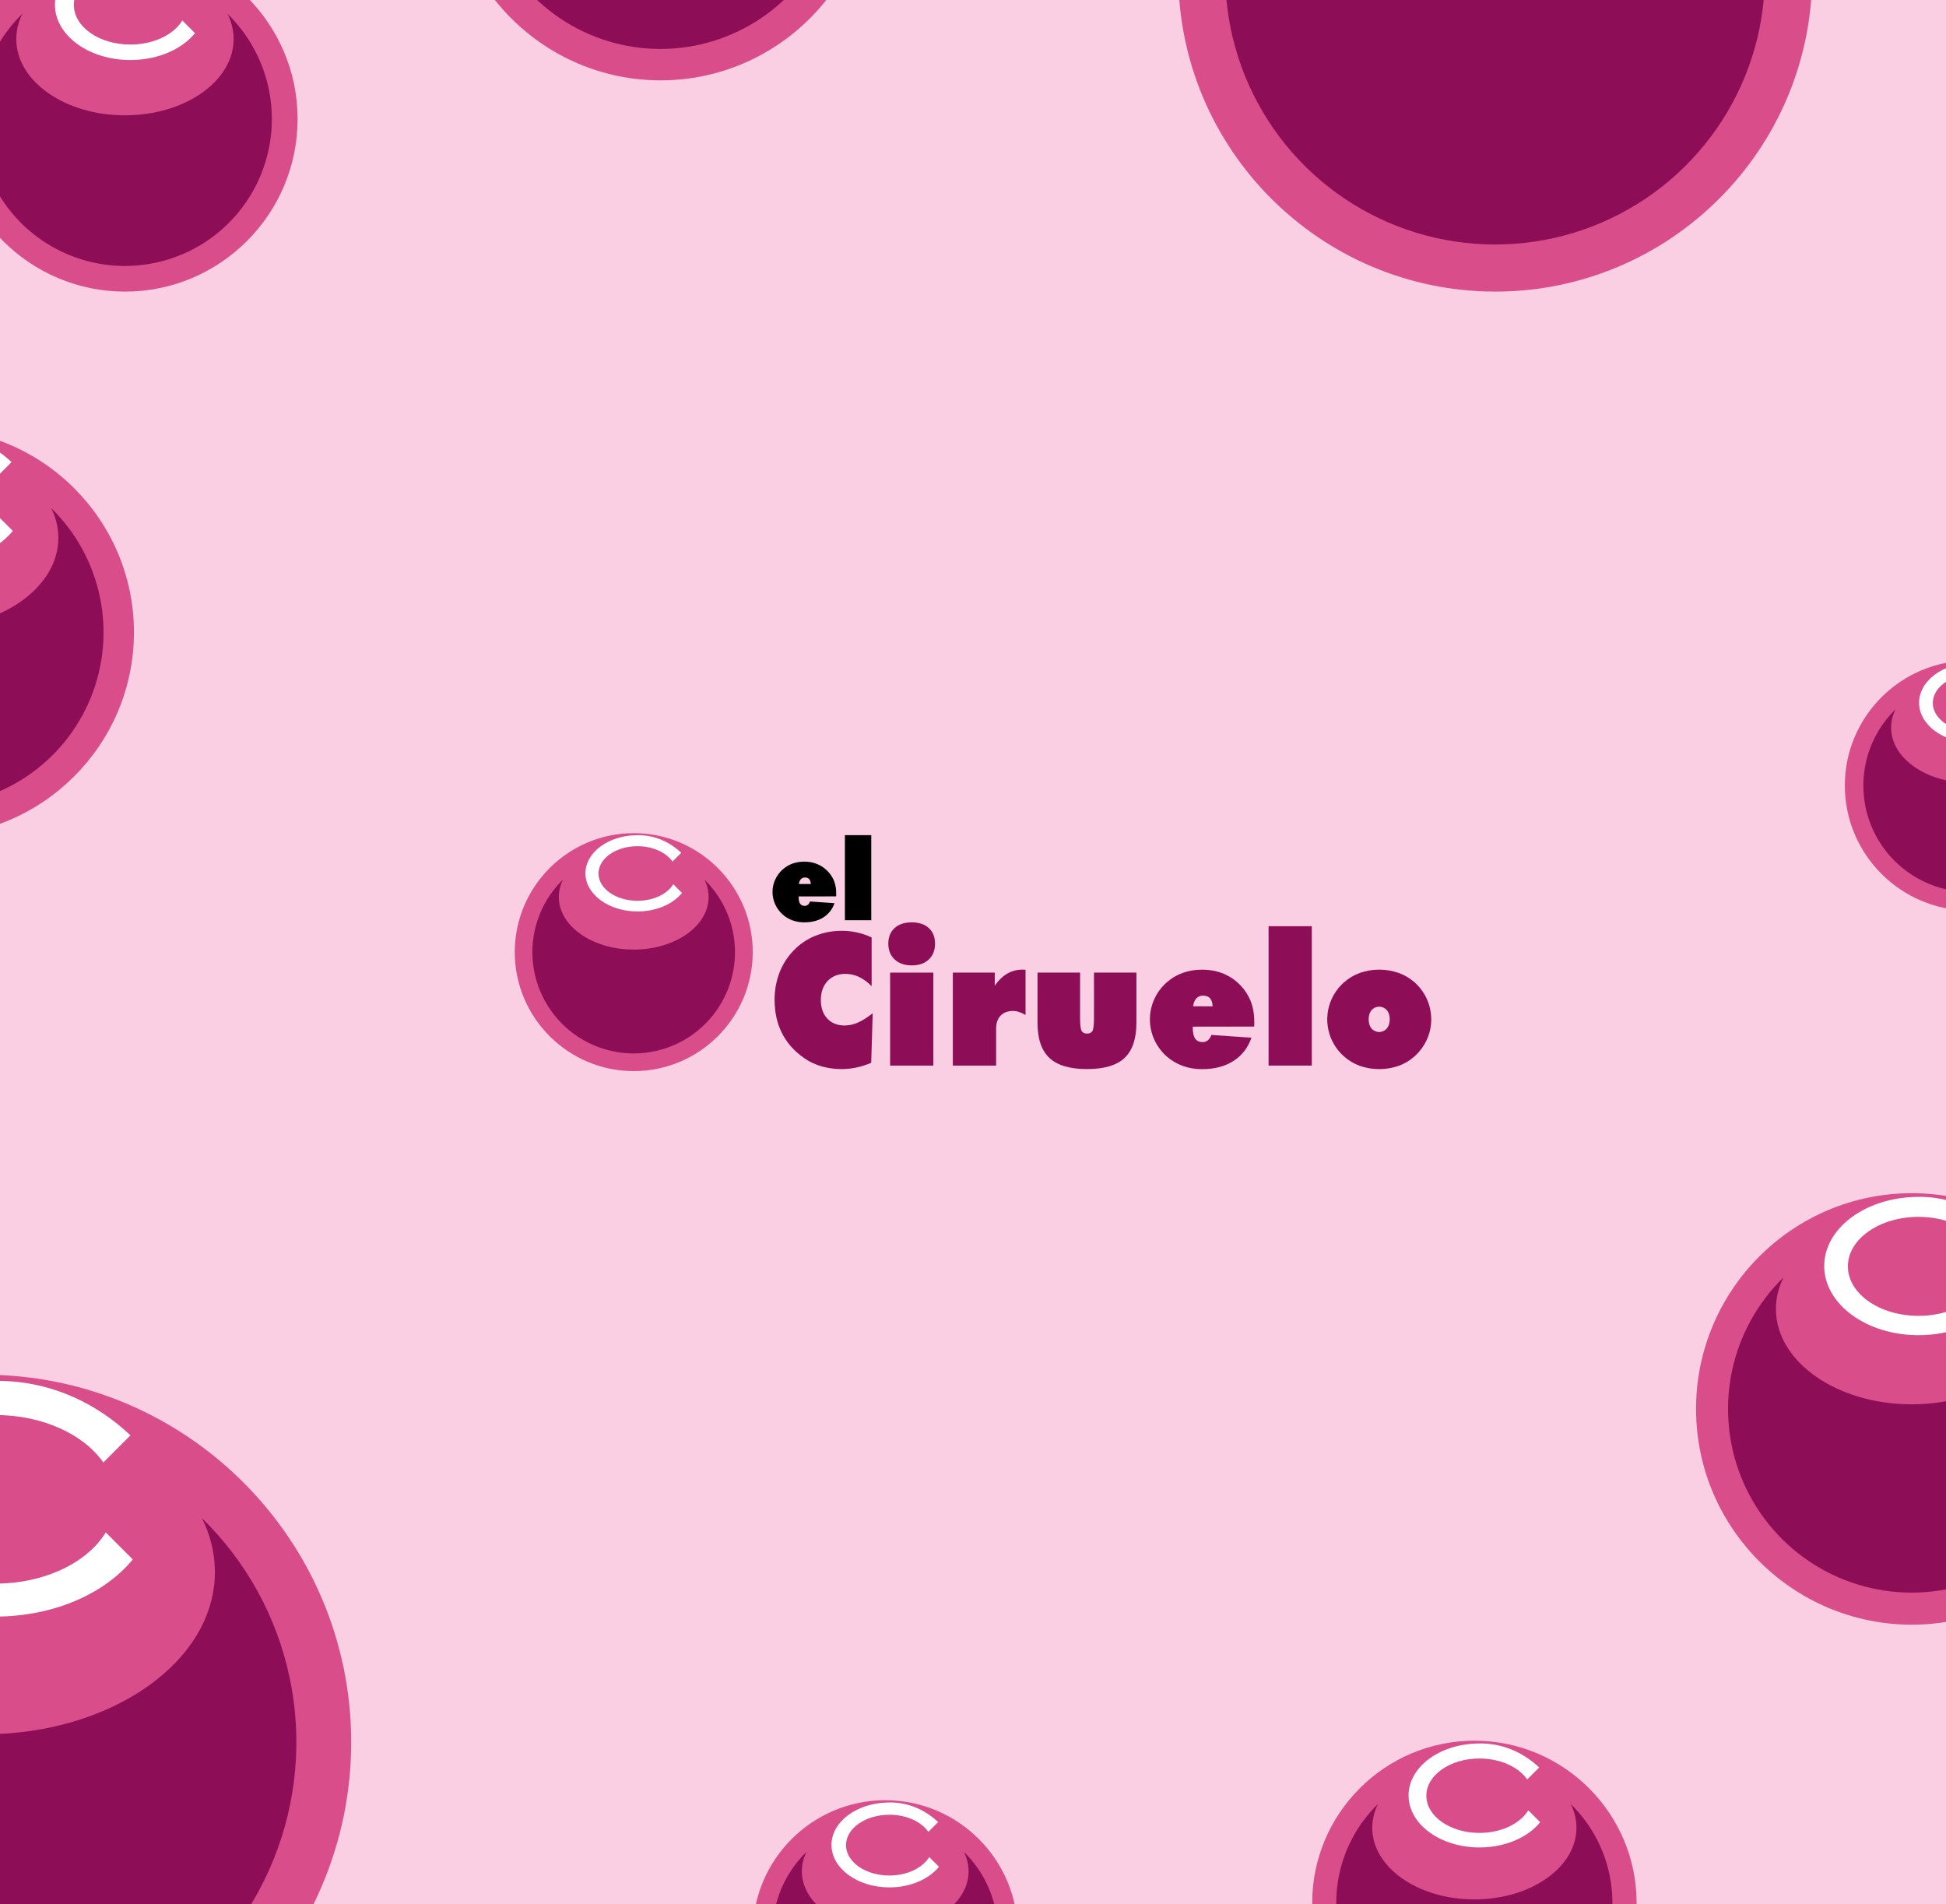 <svg xmlns="http://www.w3.org/2000/svg" width="654" height="640" viewBox="0 0 654 640" fill="none"><rect x="0" y="0" width="654" height="640" fill="#333333" stroke="none"/><g clip-path="url(#clip0_5863_5354)"><rect width="654" height="640" fill="#FACEE3"></rect><path d="M252.974 319.98C252.974 342.025 235.029 359.965 212.994 359.965C190.96 359.965 173 342.022 173 319.98C173 297.937 190.945 280 212.987 280C235.029 280 252.974 297.93 252.974 319.98Z" fill="#D94D8A"></path><path d="M229.209 300.096C226.148 303.835 220.588 306.315 214.233 306.315C204.577 306.315 196.754 300.57 196.754 293.491C196.754 286.533 204.308 280.883 213.724 280.683C215.331 280.624 216.939 280.754 218.514 281.072C223.674 282.119 227.198 284.935 228.96 286.595L226.006 289.551C223.885 286.495 219.412 284.384 214.233 284.384C207.005 284.384 201.138 288.489 201.138 293.554C201.138 298.618 207 302.728 214.233 302.728C219.634 302.728 224.272 300.433 226.271 297.158L229.209 300.096Z" fill="white"></path><path d="M263.022 307.336C263.993 308.193 265.117 308.859 266.334 309.3C267.605 309.756 268.945 309.984 270.295 309.973C272.837 309.973 274.984 309.414 276.737 308.296C278.486 307.183 279.796 305.499 280.443 303.531L272.236 302.96C272.096 303.383 271.847 303.761 271.513 304.056C271.21 304.308 270.828 304.442 270.434 304.435C270.141 304.455 269.847 304.4 269.58 304.276C269.314 304.152 269.083 303.962 268.909 303.725C268.575 303.249 268.41 302.529 268.41 301.557V301.263L280.997 301.245C281.009 301.135 281.017 300.996 281.022 300.856C281.027 300.717 281.022 300.487 281.022 300.193C281.032 299.126 280.898 298.062 280.623 297.031C280.371 296.09 279.969 295.197 279.434 294.384C278.465 292.883 277.128 291.654 275.551 290.815C273.927 289.975 272.122 289.549 270.295 289.573C268.942 289.562 267.597 289.787 266.322 290.239C265.105 290.677 263.985 291.347 263.022 292.21C261.954 293.163 261.098 294.329 260.507 295.632C259.923 296.929 259.621 298.336 259.621 299.758C259.621 301.181 259.923 302.587 260.507 303.884C261.1 305.196 261.959 306.371 263.029 307.334M269.146 295.465C269.32 295.279 269.533 295.133 269.769 295.035C270.005 294.938 270.259 294.893 270.514 294.902C270.778 294.883 271.043 294.921 271.291 295.013C271.54 295.106 271.765 295.25 271.952 295.438C272.276 295.795 272.455 296.348 272.49 297.098L268.485 297.08C268.532 296.486 268.763 295.922 269.146 295.465Z" fill="black"></path><path d="M292.809 280.668H283.949V309.256H292.809V280.668Z" fill="black"></path><path d="M283.847 344.632C281.417 344.632 279.479 343.857 278.032 342.307C276.585 340.756 275.862 338.679 275.864 336.076C275.864 333.417 276.621 331.287 278.134 329.685C279.648 328.083 281.645 327.284 284.126 327.288C285.707 327.284 287.269 327.635 288.697 328.314C290.276 329.102 291.71 330.155 292.934 331.427V315.05C291.376 314.313 289.742 313.751 288.061 313.373C286.395 313 284.694 312.813 282.987 312.814C279.916 312.788 276.869 313.357 274.014 314.489C271.258 315.601 268.77 317.285 266.714 319.432C264.64 321.571 263.021 324.11 261.956 326.894C260.845 329.828 260.291 332.943 260.322 336.081C260.322 340.554 261.28 344.512 263.198 347.957C265.115 351.401 267.945 354.252 271.687 356.508C273.309 357.428 275.051 358.12 276.863 358.564C278.811 359.05 280.812 359.293 282.82 359.287C284.495 359.287 286.166 359.11 287.804 358.761C289.513 358.393 291.182 357.861 292.789 357.173L293.288 340.522C291.486 341.948 289.828 342.993 288.313 343.657C286.907 344.287 285.387 344.621 283.847 344.637" fill="#8D0E57"></path><path d="M306.431 309.973C303.98 309.973 302.052 310.613 300.646 311.892C299.24 313.171 298.537 314.916 298.535 317.126C298.535 319.341 299.248 321.114 300.674 322.445C302.099 323.775 304.018 324.44 306.431 324.438C308.819 324.438 310.717 323.779 312.126 322.46C313.535 321.14 314.239 319.362 314.237 317.126C314.237 314.911 313.543 313.166 312.156 311.892C310.768 310.618 308.858 309.978 306.423 309.973" fill="#8D0E57"></path><path d="M313.666 326.867H299.148V358.111H313.666V326.867Z" fill="#8D0E57"></path><path d="M343.618 325.867C341.823 325.847 340.055 326.312 338.501 327.213C336.959 328.11 335.562 329.454 334.309 331.245V326.864H320.223V358.113H334.77V345.721C334.77 343.827 335.276 342.356 336.288 341.309C337.3 340.263 338.732 339.738 340.585 339.737C341.215 339.75 341.839 339.863 342.434 340.071C343.208 340.338 343.954 340.682 344.66 341.098V325.929C344.545 325.909 344.411 325.894 344.271 325.882C344.132 325.869 343.907 325.867 343.618 325.867Z" fill="#8D0E57"></path><path d="M367.656 342.162C367.656 344.42 367.49 345.851 367.158 346.454C366.819 347.057 366.218 347.358 365.351 347.358C364.444 347.358 363.822 347.041 363.487 346.406C363.151 345.772 362.985 344.359 362.988 342.169V326.864H348.68V343.697C348.68 349.094 350.016 353.042 352.687 355.541C355.359 358.04 359.576 359.286 365.338 359.279C371.084 359.279 375.282 358.033 377.932 355.541C380.582 353.048 381.912 349.101 381.92 343.697V326.864H367.661L367.656 342.162Z" fill="#8D0E57"></path><path d="M418.932 333.723C417.343 331.264 415.153 329.251 412.569 327.876C410.027 326.538 407.155 325.874 403.953 325.882C401.737 325.861 399.535 326.229 397.446 326.969C395.451 327.689 393.614 328.789 392.037 330.209C390.287 331.768 388.882 333.678 387.915 335.814C386.957 337.939 386.46 340.243 386.457 342.574C386.454 344.905 386.946 347.21 387.9 349.337C388.875 351.486 390.284 353.41 392.037 354.988C393.626 356.391 395.465 357.483 397.458 358.205C399.541 358.953 401.74 359.326 403.953 359.309C408.119 359.309 411.637 358.395 414.508 356.568C417.379 354.74 419.404 352.131 420.582 348.742L407.124 347.805C406.895 348.499 406.485 349.12 405.937 349.604C405.442 350.015 404.816 350.234 404.173 350.222C403.056 350.222 402.225 349.835 401.68 349.061C401.135 348.287 400.86 347.103 400.855 345.509V345.026L421.477 344.996C421.497 344.814 421.509 344.604 421.522 344.36C421.534 344.116 421.522 343.755 421.522 343.274C421.538 341.524 421.319 339.781 420.871 338.089C420.456 336.549 419.797 335.085 418.92 333.753M400.972 338.174C401.127 337.026 401.488 336.145 402.057 335.53C402.342 335.224 402.69 334.983 403.077 334.824C403.465 334.664 403.881 334.591 404.3 334.608C405.342 334.608 406.127 334.9 406.657 335.485C407.187 336.07 407.482 336.976 407.54 338.204L400.972 338.174Z" fill="#8D0E57"></path><path d="M440.854 311.271H426.336V358.108H440.854V311.271Z" fill="#8D0E57"></path><path d="M475.472 330.199C473.886 328.792 472.05 327.697 470.058 326.971C465.84 325.504 461.25 325.499 457.028 326.956C455.034 327.678 453.197 328.778 451.62 330.196C449.87 331.756 448.468 333.666 447.503 335.802C446.059 339.018 445.68 342.611 446.419 346.058C447.159 349.505 448.979 352.627 451.615 354.968C453.192 356.386 455.029 357.486 457.023 358.208C461.245 359.665 465.835 359.66 470.053 358.193C472.034 357.479 473.857 356.386 475.419 354.975C477.172 353.396 478.58 351.472 479.554 349.323C480.512 347.209 481.005 344.914 481 342.593C481.003 340.255 480.512 337.942 479.559 335.806C478.607 333.67 477.214 331.759 475.472 330.199ZM466.071 345.651C465.752 346.02 465.359 346.315 464.916 346.518C464.474 346.721 463.994 346.827 463.507 346.828C463.02 346.83 462.539 346.727 462.096 346.526C461.652 346.326 461.257 346.033 460.936 345.666C460.29 344.89 459.967 343.858 459.967 342.568C459.967 341.279 460.29 340.246 460.936 339.47C461.258 339.105 461.654 338.813 462.098 338.613C462.542 338.413 463.023 338.309 463.51 338.309C463.996 338.309 464.478 338.413 464.921 338.613C465.365 338.813 465.761 339.105 466.083 339.47C466.729 340.245 467.055 341.28 467.055 342.568C467.055 343.857 466.724 344.866 466.058 345.651" fill="#8D0E57"></path><path d="M236.717 295.577C237.649 297.399 238.139 299.415 238.147 301.462C238.147 311.214 226.88 319.125 212.975 319.125C199.07 319.125 187.802 311.214 187.802 301.462C187.809 299.415 188.299 297.399 189.233 295.577C184.377 300.3 181.041 306.363 179.651 312.992C178.26 319.621 178.879 326.515 181.428 332.79C183.976 339.066 188.339 344.438 193.957 348.221C199.576 352.003 206.195 354.024 212.969 354.024C219.742 354.024 226.361 352.003 231.98 348.221C237.598 344.438 241.961 339.066 244.51 332.79C247.058 326.515 247.677 319.621 246.286 312.992C244.896 306.363 241.56 300.3 236.704 295.577" fill="#8D0E57"></path><path d="M100.013 39.996C100.013 71.976 73.982 98 42.018 98C10.053 98 -16 71.972 -16 39.996C-16 8.021 10.031 -18 42.007 -18C73.982 -18 100.013 8.01 100.013 39.996Z" fill="#D94D8A"></path><path d="M65.542 11.152C61.102 16.576 53.036 20.173 43.816 20.173C29.81 20.173 18.461 11.839 18.461 1.571C18.461 -8.523 29.419 -16.72 43.079 -17.009C45.409 -17.095 47.742 -16.906 50.028 -16.445C57.512 -14.926 62.624 -10.841 65.18 -8.433L60.896 -4.145C57.819 -8.578 51.329 -11.64 43.816 -11.64C33.331 -11.64 24.821 -5.685 24.821 1.662C24.821 9.008 33.324 14.97 43.816 14.97C51.651 14.97 58.379 11.64 61.279 6.89L65.542 11.152Z" fill="white"></path><path d="M76.432 4.597C77.784 7.24 78.495 10.164 78.507 13.133C78.507 27.281 62.161 38.756 41.99 38.756C21.82 38.756 5.474 27.281 5.474 13.133C5.484 10.164 6.196 7.239 7.55 4.597C0.506 11.448 -4.334 20.244 -6.351 29.86C-8.368 39.476 -7.47 49.476 -3.773 58.579C-0.076 67.683 6.252 75.477 14.403 80.964C22.554 86.451 32.156 89.382 41.981 89.382C51.807 89.382 61.409 86.451 69.56 80.964C77.71 75.477 84.039 67.683 87.736 58.579C91.433 49.476 92.331 39.476 90.314 29.86C88.297 20.244 83.457 11.448 76.413 4.597" fill="#8D0E57"></path><path d="M715.017 473.495C715.017 513.469 682.478 546 642.522 546C602.566 546 570 513.465 570 473.495C570 433.526 602.539 401 642.508 401C682.478 401 715.017 433.512 715.017 473.495Z" fill="#D94D8A"></path><path d="M671.925 437.44C666.375 444.219 656.293 448.716 644.768 448.716C627.26 448.716 613.074 438.299 613.074 425.464C613.074 412.846 626.772 402.6 643.846 402.239C646.76 402.131 649.675 402.368 652.533 402.944C661.888 404.842 668.278 409.949 671.473 412.959L666.118 418.319C662.272 412.778 654.16 408.95 644.768 408.95C631.662 408.95 621.024 416.394 621.024 425.577C621.024 434.76 631.653 442.213 644.768 442.213C654.562 442.213 662.972 438.05 666.597 432.112L671.925 437.44Z" fill="white"></path><path d="M685.539 429.246C687.229 432.55 688.118 436.205 688.133 439.916C688.133 457.601 667.701 471.945 642.487 471.945C617.274 471.945 596.842 457.601 596.842 439.916C596.855 436.205 597.743 432.549 599.436 429.246C590.632 437.81 584.582 448.805 582.061 460.825C579.54 472.846 580.661 485.345 585.283 496.724C589.904 508.104 597.815 517.846 608.003 524.705C618.191 531.564 630.194 535.227 642.476 535.227C654.758 535.227 666.761 531.564 676.949 524.705C687.137 517.846 695.048 508.104 699.669 496.724C704.29 485.345 705.412 472.846 702.891 460.825C700.37 448.805 694.32 437.81 685.516 429.246" fill="#8D0E57"></path><path d="M704.017 264.001C704.017 287.16 685.165 306.007 662.016 306.007C638.868 306.007 620 287.158 620 264.001C620 240.844 638.852 222 662.008 222C685.165 222 704.017 240.836 704.017 264.001Z" fill="#D94D8A"></path><path d="M679.053 243.112C675.838 247.04 669.996 249.645 663.319 249.645C653.176 249.645 644.957 243.61 644.957 236.173C644.957 228.863 652.893 222.927 662.785 222.718C664.473 222.655 666.162 222.792 667.818 223.126C673.238 224.226 676.94 227.185 678.791 228.928L675.688 232.034C673.46 228.824 668.76 226.606 663.319 226.606C655.726 226.606 649.563 230.918 649.563 236.239C649.563 241.559 655.721 245.877 663.319 245.877C668.993 245.877 673.866 243.466 675.966 240.025L679.053 243.112Z" fill="white"></path><path d="M686.939 238.365C687.918 240.279 688.433 242.396 688.442 244.547C688.442 254.792 676.604 263.103 661.997 263.103C647.389 263.103 635.552 254.792 635.552 244.547C635.559 242.396 636.074 240.278 637.055 238.365C631.954 243.326 628.449 249.696 626.988 256.66C625.528 263.624 626.177 270.866 628.855 277.459C631.532 284.052 636.115 289.696 642.018 293.67C647.921 297.643 654.875 299.766 661.99 299.766C669.106 299.766 676.06 297.643 681.963 293.67C687.865 289.696 692.448 284.052 695.126 277.459C697.803 270.866 698.453 263.624 696.992 256.66C695.532 249.696 692.027 243.326 686.926 238.365" fill="#8D0E57"></path><path d="M45.016 212.496C45.016 250.264 14.272 281 -23.479 281C-61.23 281 -92 250.26 -92 212.496C-92 174.731 -61.256 144 -23.492 144C14.272 144 45.016 174.719 45.016 212.496Z" fill="#D94D8A"></path><path d="M4.307 178.43C-0.936 184.835 -10.463 189.084 -21.351 189.084C-37.893 189.084 -51.297 179.241 -51.297 167.114C-51.297 155.192 -38.355 145.512 -22.222 145.17C-19.47 145.068 -16.715 145.292 -14.015 145.837C-5.177 147.63 0.861 152.455 3.88 155.299L-1.18 160.363C-4.814 155.128 -12.478 151.511 -21.351 151.511C-33.734 151.511 -43.786 158.544 -43.786 167.221C-43.786 175.898 -33.743 182.939 -21.351 182.939C-12.098 182.939 -4.152 179.006 -0.727 173.395L4.307 178.43Z" fill="white"></path><path d="M17.163 170.688C18.76 173.809 19.6 177.263 19.614 180.769C19.614 197.478 0.309 211.031 -23.513 211.031C-47.335 211.031 -66.64 197.478 -66.64 180.769C-66.628 177.263 -65.788 173.808 -64.189 170.688C-72.507 178.779 -78.223 189.167 -80.606 200.524C-82.988 211.882 -81.928 223.691 -77.561 234.443C-73.195 245.195 -65.721 254.399 -56.095 260.88C-46.468 267.36 -35.128 270.822 -23.524 270.822C-11.919 270.822 -0.579 267.36 9.047 260.88C18.674 254.399 26.148 245.195 30.514 234.443C34.88 223.691 35.94 211.882 33.558 200.524C31.176 189.167 25.46 178.779 17.142 170.688" fill="#8D0E57"></path><path d="M550.017 639.499C550.017 669.549 525.555 694.004 495.519 694.004C465.482 694.004 441 669.546 441 639.499C441 609.452 465.462 585 495.508 585C525.555 585 550.017 609.441 550.017 639.499Z" fill="#D94D8A"></path><path d="M517.624 612.394C513.452 617.49 505.872 620.871 497.209 620.871C484.047 620.871 473.383 613.04 473.383 603.391C473.383 593.905 483.68 586.203 496.516 585.931C498.706 585.85 500.898 586.028 503.046 586.461C510.078 587.888 514.882 591.727 517.284 593.99L513.258 598.019C510.367 593.854 504.269 590.977 497.209 590.977C487.356 590.977 479.359 596.572 479.359 603.476C479.359 610.379 487.35 615.982 497.209 615.982C504.571 615.982 510.894 612.853 513.619 608.389L517.624 612.394Z" fill="white"></path><path d="M527.856 606.234C529.127 608.718 529.795 611.466 529.806 614.255C529.806 627.55 514.446 638.333 495.492 638.333C476.538 638.333 461.178 627.55 461.178 614.255C461.188 611.465 461.856 608.717 463.128 606.234C456.51 612.672 451.962 620.937 450.066 629.974C448.171 639.01 449.014 648.406 452.488 656.961C455.963 665.515 461.909 672.839 469.569 677.995C477.228 683.152 486.251 685.906 495.484 685.906C504.717 685.906 513.74 683.152 521.399 677.995C529.058 672.839 535.005 665.515 538.479 656.961C541.953 648.406 542.796 639.01 540.901 629.974C539.006 620.937 534.458 612.672 527.839 606.234" fill="#8D0E57"></path><path d="M342.015 649.499C342.015 674.036 322.041 694.004 297.516 694.004C272.99 694.004 253 674.033 253 649.499C253 624.965 272.973 605 297.507 605C322.041 605 342.015 624.957 342.015 649.499Z" fill="#D94D8A"></path><path d="M315.565 627.368C312.159 631.529 305.97 634.289 298.896 634.289C288.149 634.289 279.441 627.895 279.441 620.017C279.441 612.271 287.85 605.982 298.33 605.76C300.118 605.694 301.908 605.839 303.662 606.193C309.404 607.358 313.327 610.493 315.288 612.341L312.001 615.631C309.64 612.23 304.661 609.88 298.896 609.88C290.851 609.88 284.321 614.449 284.321 620.086C284.321 625.723 290.846 630.297 298.896 630.297C304.907 630.297 310.07 627.742 312.295 624.097L315.565 627.368Z" fill="white"></path><path d="M323.922 622.338C324.959 624.366 325.505 626.61 325.514 628.888C325.514 639.743 312.972 648.548 297.496 648.548C282.019 648.548 269.478 639.743 269.478 628.888C269.485 626.61 270.031 624.365 271.07 622.338C265.666 627.594 261.952 634.343 260.405 641.722C258.857 649.1 259.546 656.773 262.382 663.758C265.219 670.743 270.075 676.723 276.329 680.933C282.582 685.143 289.95 687.392 297.489 687.392C305.028 687.392 312.395 685.143 318.649 680.933C324.903 676.723 329.759 670.743 332.595 663.758C335.432 656.773 336.12 649.1 334.573 641.722C333.025 634.343 329.312 627.594 323.908 622.338" fill="#8D0E57"></path><path d="M293 -43.996C293 -4.854 261.138 27 222.013 27C182.889 27 151 -4.858 151 -43.996C151 -83.134 182.862 -114.984 222 -114.984C261.138 -114.984 293 -83.147 293 -43.996Z" fill="#D94D8A"></path><path d="M264.132 -87.325C265.787 -84.09 266.657 -80.511 266.672 -76.877C266.672 -59.56 246.665 -45.514 221.976 -45.514C197.287 -45.514 177.28 -59.56 177.28 -76.877C177.293 -80.511 178.163 -84.091 179.821 -87.325C171.199 -78.94 165.276 -68.173 162.807 -56.403C160.338 -44.633 161.436 -32.393 165.962 -21.251C170.487 -10.108 178.233 -0.568 188.209 6.148C198.186 12.864 209.939 16.452 221.965 16.452C233.992 16.452 245.745 12.864 255.721 6.148C265.697 -0.568 273.443 -10.108 277.969 -21.251C282.494 -32.393 283.592 -44.633 281.123 -56.403C278.655 -68.173 272.731 -78.94 264.11 -87.325" fill="#8D0E57"></path><path d="M609.017 -8.511C609.017 50.208 561.219 97.992 502.528 97.992C443.837 97.992 396 50.201 396 -8.511C396 -67.222 443.797 -115 502.508 -115C561.219 -115 609.017 -67.242 609.017 -8.511Z" fill="#D94D8A"></path><path d="M565.716 -73.509C568.199 -68.656 569.504 -63.287 569.526 -57.835C569.526 -31.859 539.514 -10.788 502.477 -10.788C465.441 -10.788 435.428 -31.859 435.428 -57.835C435.447 -63.287 436.753 -68.657 439.239 -73.509C426.306 -60.93 417.42 -44.779 413.716 -27.122C410.013 -9.465 411.661 8.895 418.449 25.61C425.237 42.326 436.857 56.636 451.823 66.711C466.789 76.786 484.42 82.168 502.461 82.168C520.502 82.168 538.133 76.786 553.098 66.711C568.064 56.636 579.684 42.326 586.473 25.61C593.261 8.895 594.909 -9.465 591.205 -27.122C587.502 -44.779 578.615 -60.93 565.683 -73.509" fill="#8D0E57"></path><path d="M118.021 585.488C118.021 653.58 62.593 708.992 -5.467 708.992C-73.527 708.992 -129 653.572 -129 585.488C-129 517.405 -73.573 462 -5.49 462C62.593 462 118.021 517.382 118.021 585.488Z" fill="#D94D8A"></path><path d="M44.621 524.072C35.168 535.62 17.993 543.28 -1.637 543.28C-31.46 543.28 -55.625 525.535 -55.625 503.672C-55.625 482.178 -32.292 464.726 -3.208 464.11C1.754 463.926 6.721 464.329 11.588 465.311C27.524 468.544 38.409 477.244 43.852 482.371L34.729 491.501C28.178 482.063 14.36 475.542 -1.637 475.542C-23.962 475.542 -42.084 488.221 -42.084 503.864C-42.084 519.507 -23.978 532.202 -1.637 532.202C15.045 532.202 29.371 525.112 35.545 514.996L44.621 524.072Z" fill="white"></path><path d="M67.807 510.114C70.687 515.742 72.201 521.968 72.226 528.29C72.226 558.413 37.422 582.848 -5.526 582.848C-48.474 582.848 -83.278 558.413 -83.278 528.29C-83.256 521.968 -81.742 515.74 -78.859 510.114C-93.856 524.701 -104.161 543.43 -108.456 563.906C-112.751 584.381 -110.84 605.672 -102.968 625.056C-95.096 644.44 -81.621 661.035 -64.266 672.718C-46.911 684.401 -26.466 690.642 -5.545 690.642C15.376 690.642 35.821 684.401 53.176 672.718C70.531 661.035 84.006 644.44 91.878 625.056C99.749 605.672 101.66 584.381 97.366 563.906C93.071 543.43 82.766 524.701 67.769 510.114" fill="#8D0E57"></path></g><defs><clipPath id="clip0_5863_5354"><rect width="654" height="640" fill="white"></rect></clipPath></defs></svg>